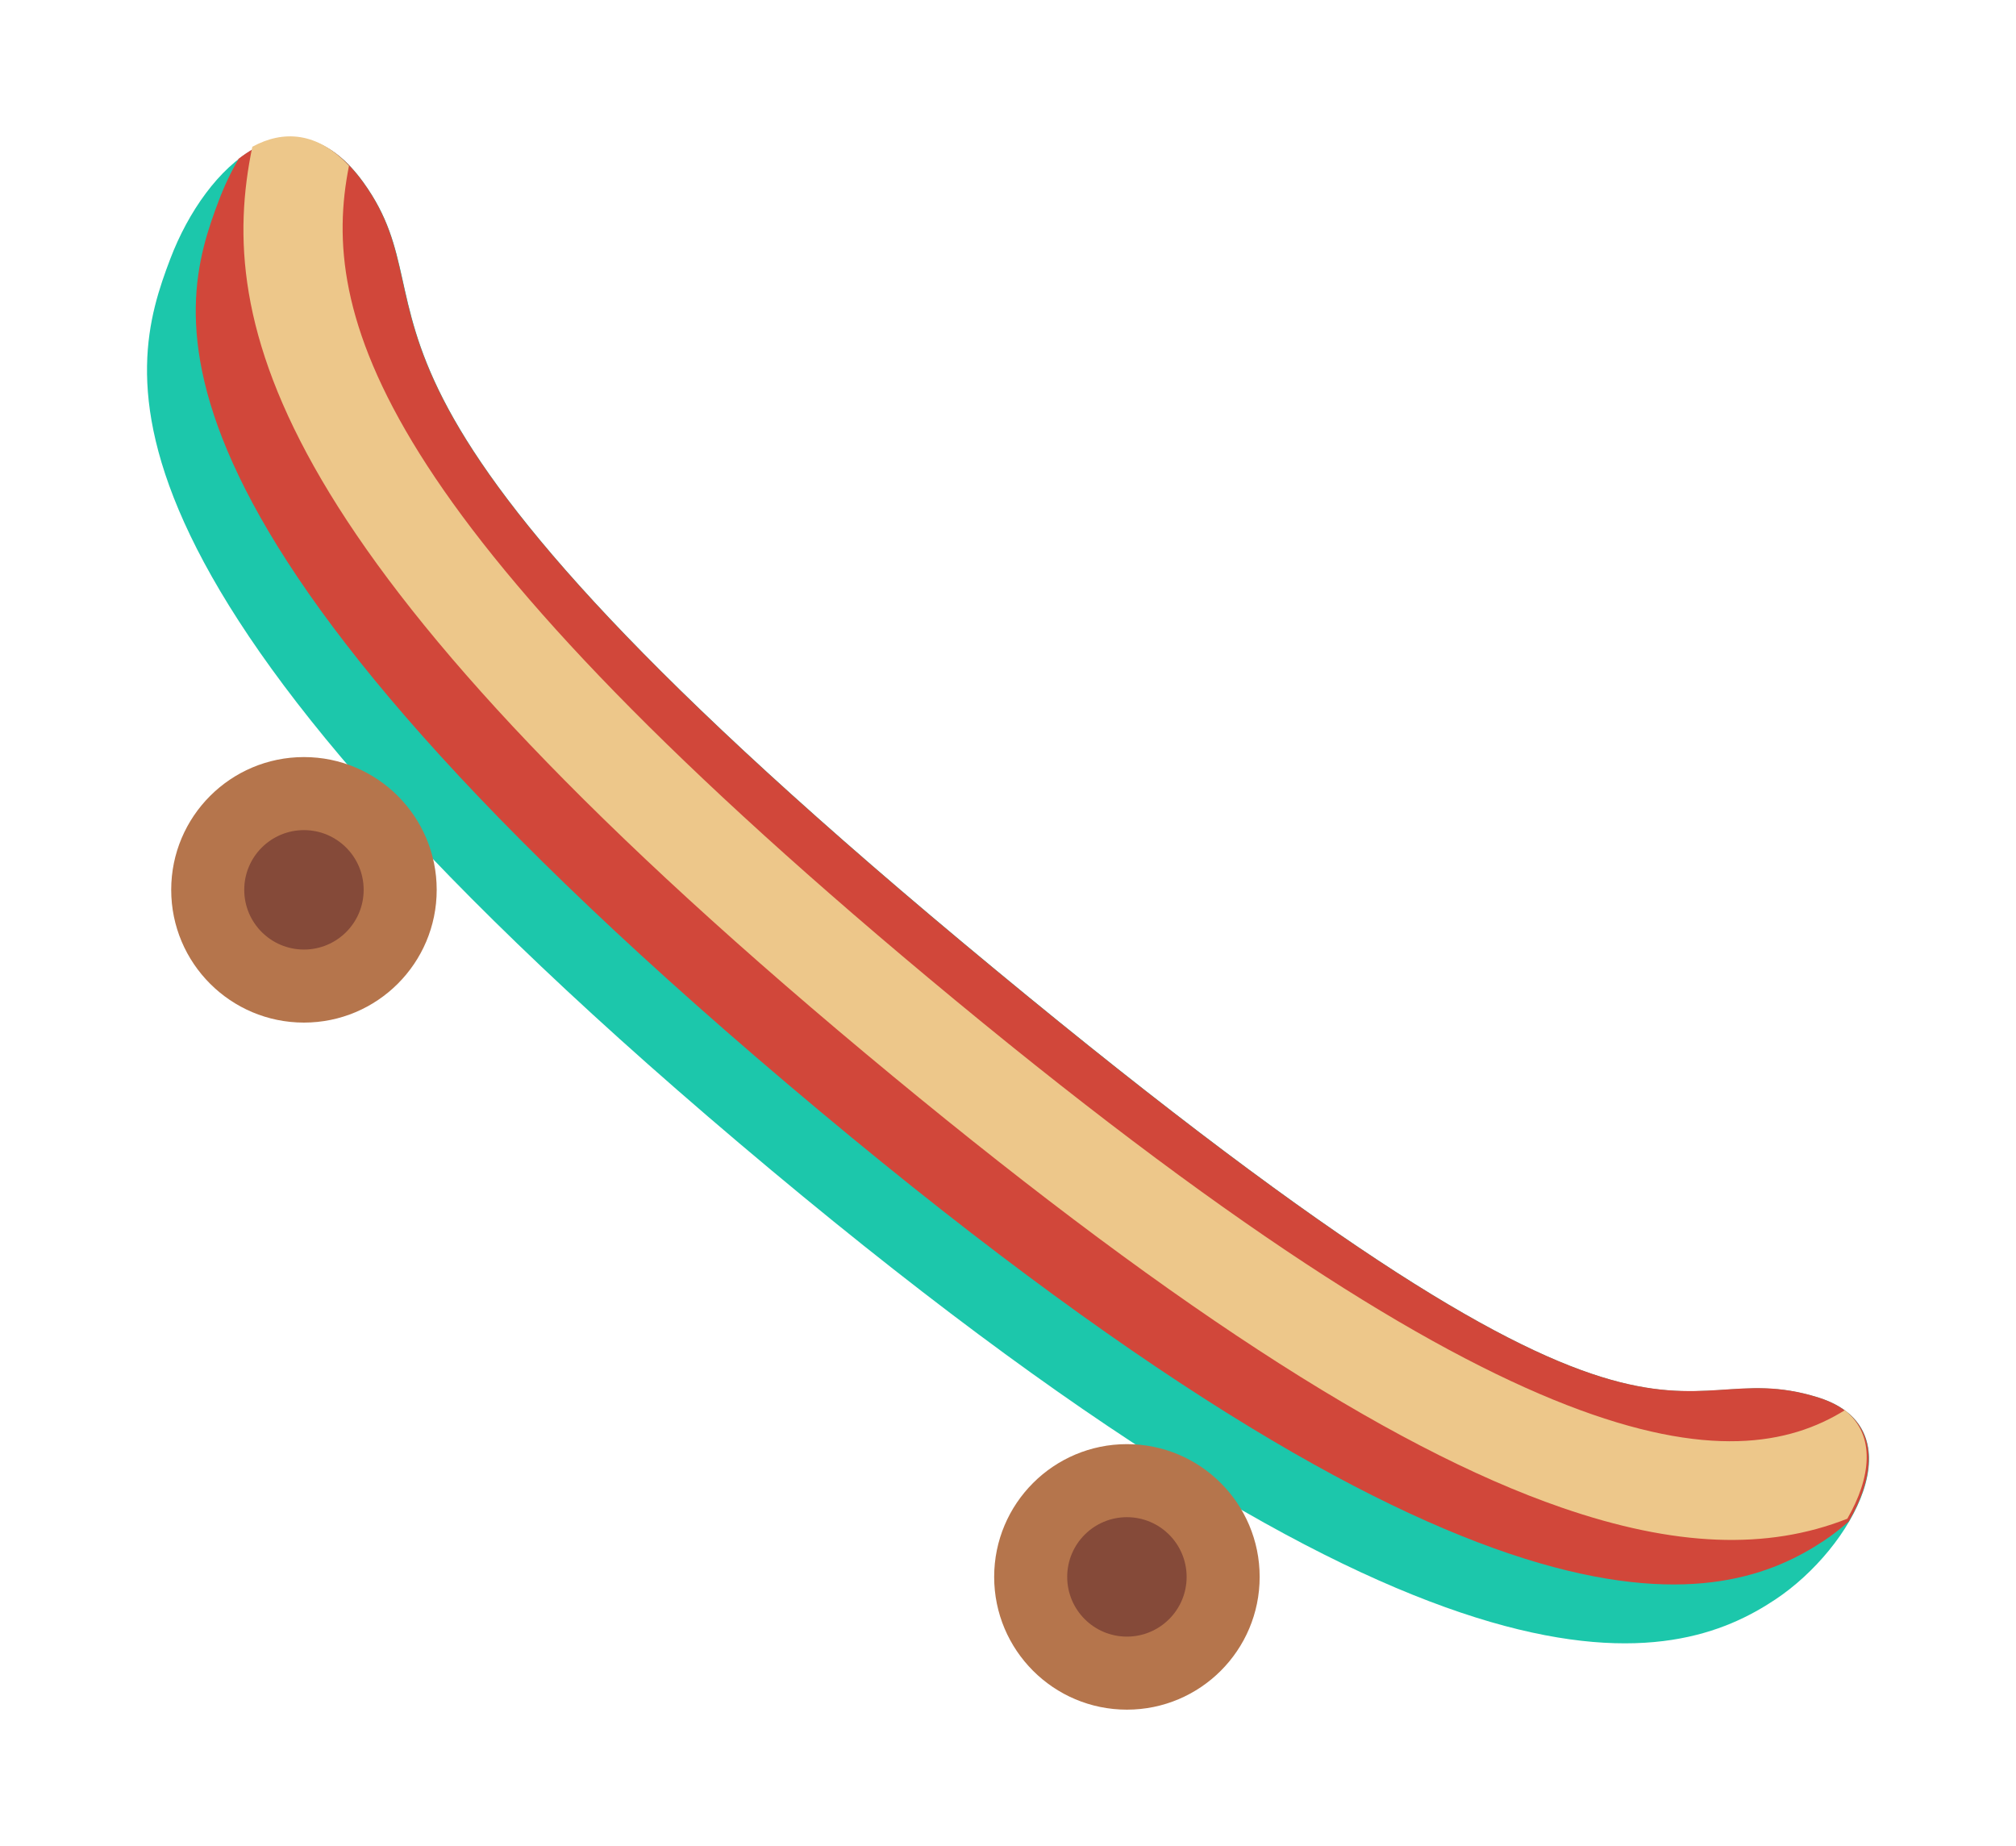 <?xml version="1.0" encoding="utf-8"?>
<!-- Generator: Adobe Illustrator 17.1.0, SVG Export Plug-In . SVG Version: 6.00 Build 0)  -->
<!DOCTYPE svg PUBLIC "-//W3C//DTD SVG 1.1//EN" "http://www.w3.org/Graphics/SVG/1.1/DTD/svg11.dtd">
<svg version="1.1" id="_x31_" xmlns="http://www.w3.org/2000/svg" xmlns:xlink="http://www.w3.org/1999/xlink" x="0px" y="0px"
	 viewBox="0 0 119.52 109.44" enable-background="new 0 0 119.52 109.44" xml:space="preserve">
<g>
	<path fill-rule="evenodd" clip-rule="evenodd" fill="#1CC7AB" d="M105.25,94.82c-5.88,3.91-19.33,8.11-59.51-25.44
		C3.9,34.45,7.58,21.97,10.09,15.36c2.14-5.64,7.32-10.3,11.46-4.54c5.8,8.05-5,11.22,35.49,45.02
		c42.75,35.69,41.37,24.07,50.77,27.01C113.7,84.7,109.87,91.75,105.25,94.82z"/>
	<path fill-rule="evenodd" clip-rule="evenodd" fill="#D1473A" d="M107.79,82.84c-9.39-2.94-8.02,8.68-50.77-27.01
		c-40.48-33.8-29.69-36.97-35.48-45.02c-2.39-3.31-5.1-3.18-7.39-1.4c-0.45,0.77-0.85,1.61-1.17,2.46
		c-2.51,6.6-6.19,19.08,35.65,54.02c40.18,33.55,53.63,29.35,59.51,25.44c0.5-0.33,0.99-0.72,1.46-1.13
		C111.36,87.21,111.49,84,107.79,82.84z"/>
	<path fill-rule="evenodd" clip-rule="evenodd" fill="#EDC78A" d="M109.52,90.03c1.39-2.41,1.72-4.94-0.15-6.43
		c-6.59,4.09-19.31,3.61-54.33-25.63C22.15,30.51,18.94,18.61,20.69,9.83c-1.87-2.02-3.9-2.13-5.73-1.13
		c-2.18,10.49,1.02,24.25,36.34,53.74C68.73,76.99,82.23,85.8,92.58,89.37C99.26,91.68,104.77,91.91,109.52,90.03z"/>
	<circle fill-rule="evenodd" clip-rule="evenodd" fill="#B5754C" cx="18.02" cy="52.75" r="7.87"/>
	<circle fill-rule="evenodd" clip-rule="evenodd" fill="#854A39" cx="18.02" cy="52.75" r="3.54"/>
	<circle fill-rule="evenodd" clip-rule="evenodd" fill="#B5754C" cx="66.81" cy="93.48" r="7.87"/>
	<circle fill-rule="evenodd" clip-rule="evenodd" fill="#854A39" cx="66.81" cy="93.48" r="3.54"/>
</g>
</svg>
